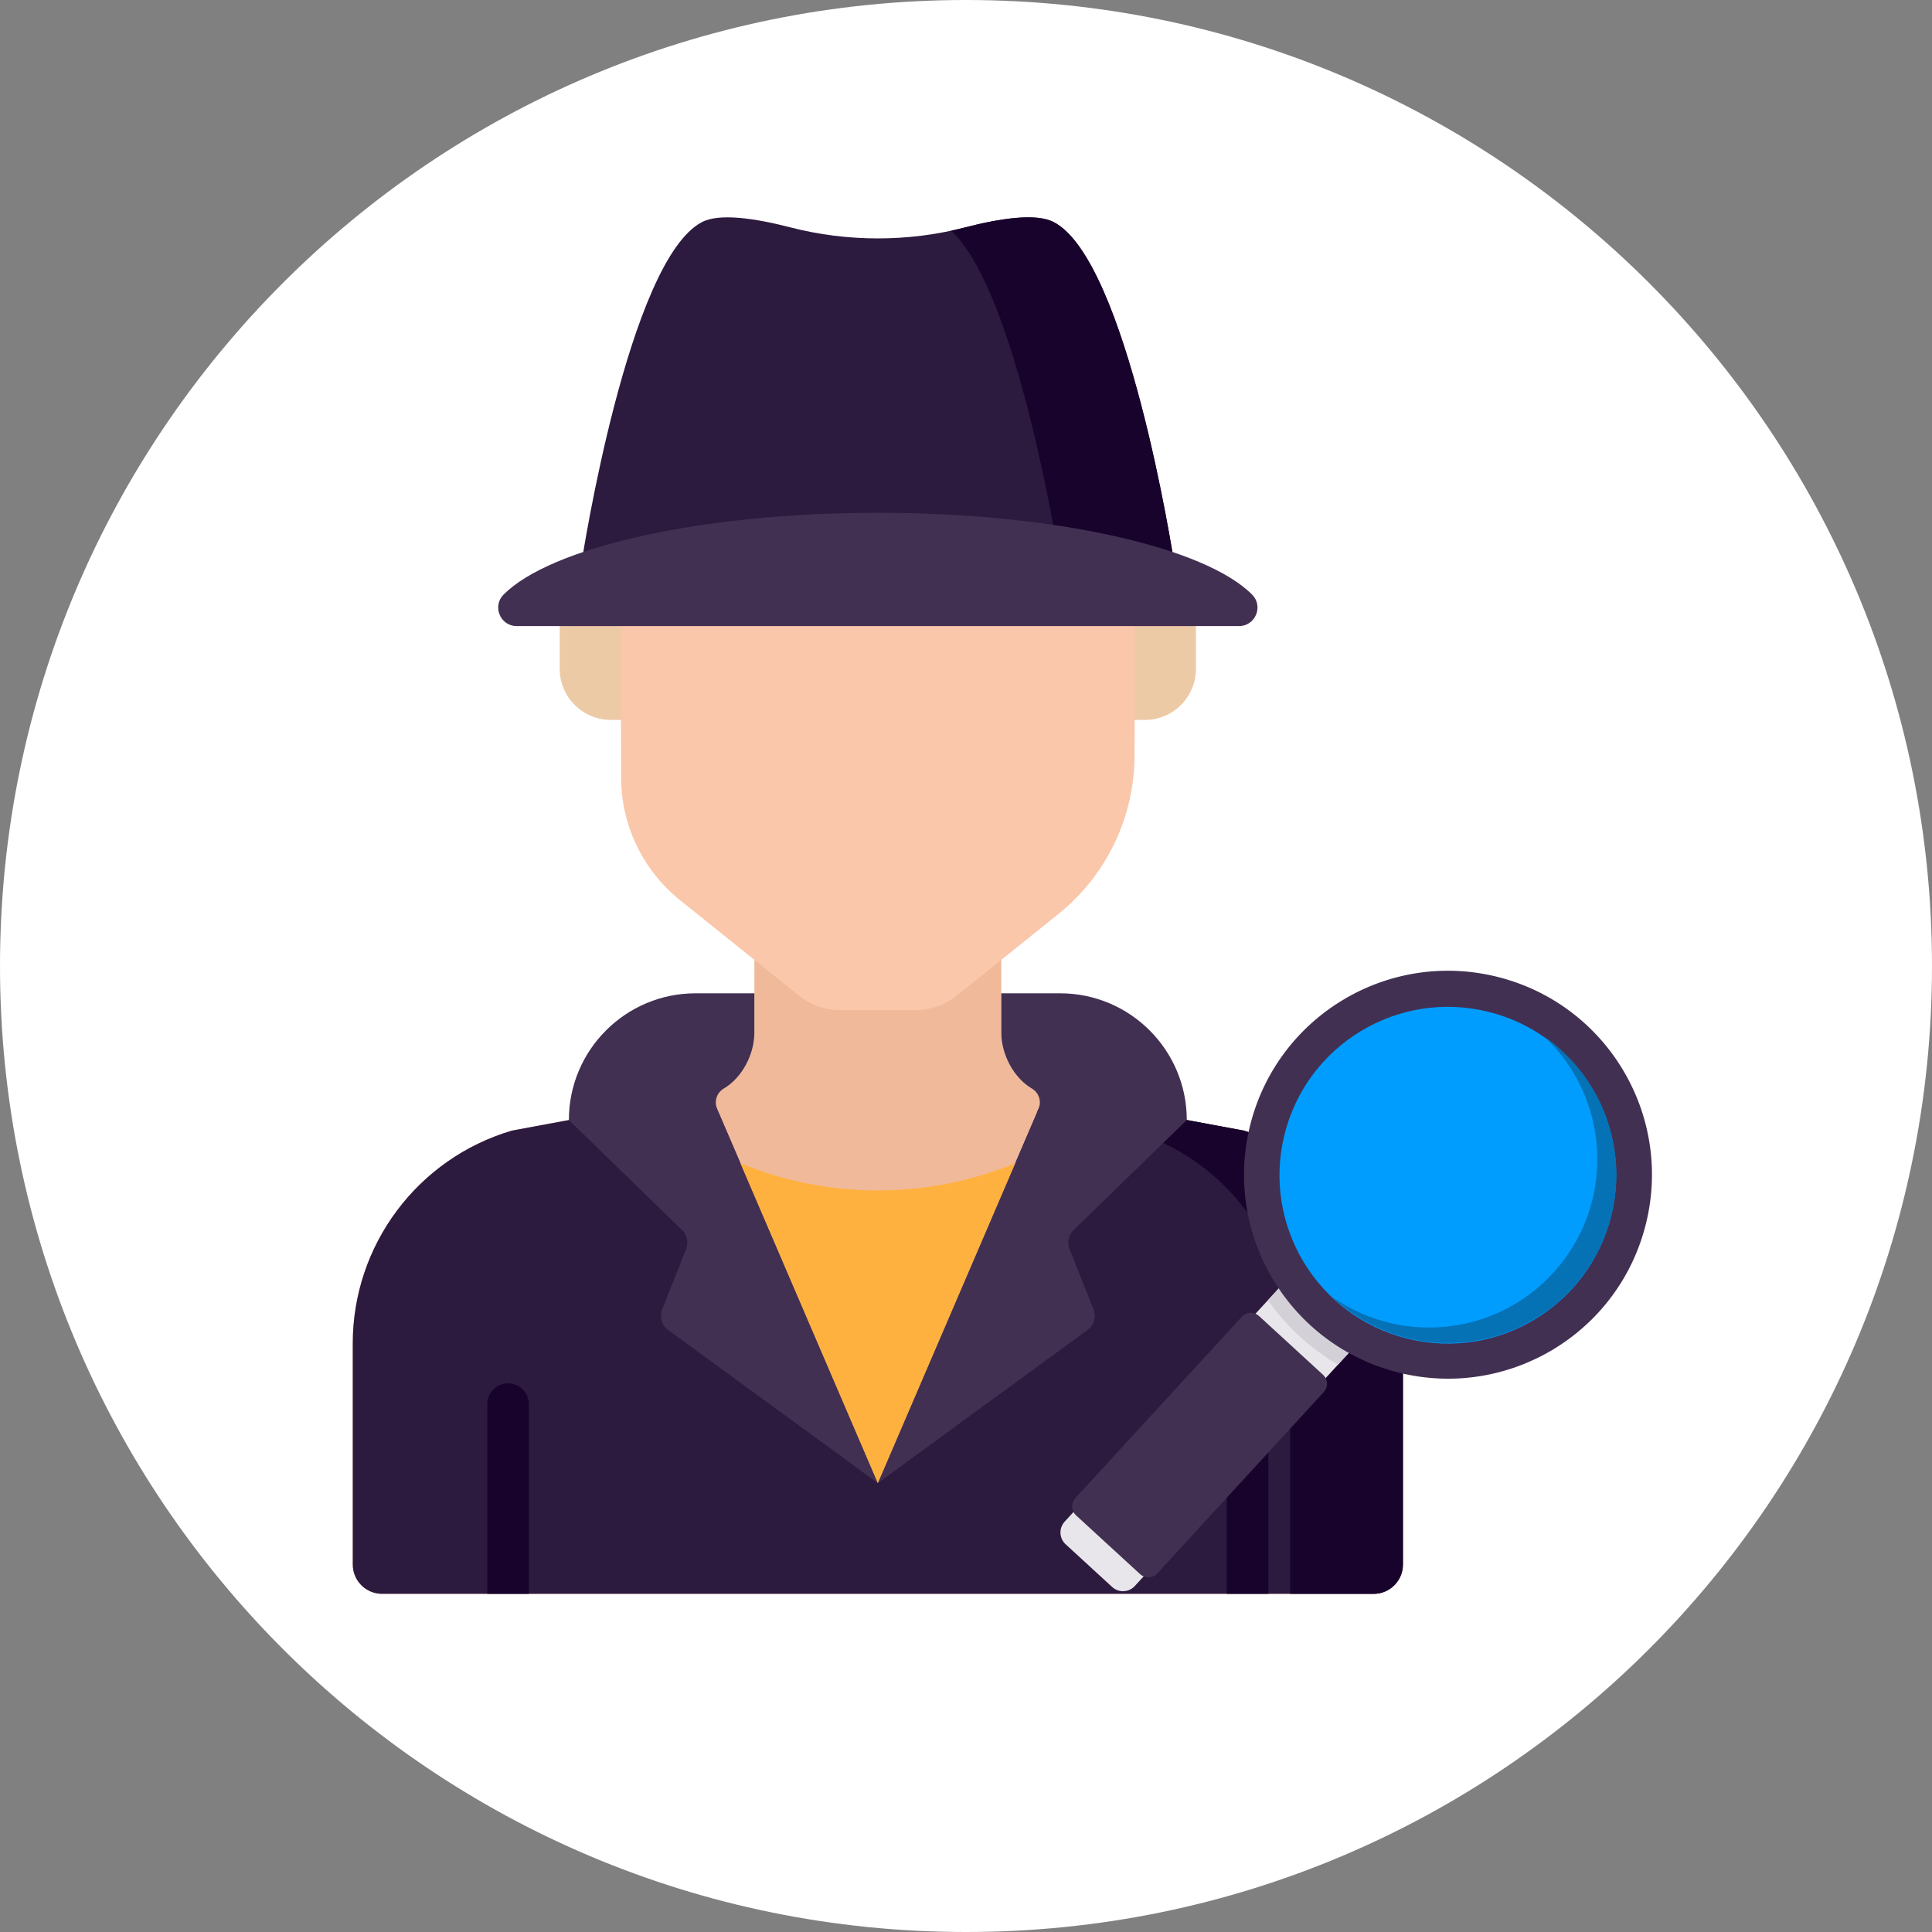 <svg width="160" height="160" viewBox="0 0 160 160" fill="none" xmlns="http://www.w3.org/2000/svg">
<rect x="0" y="0" width="160" height="160" fill="#808080" stroke="none"/>
<path d="M80 160C124.183 160 160 124.183 160 80C160 35.817 124.183 0 80 0C35.817 0 0 35.817 0 80C0 124.183 35.817 160 80 160Z" fill="white"/>
<g clip-path="url(#clip0_344_940)">
<path d="M50.589 47.883C48.249 47.883 46.352 49.78 46.352 52.12V55.385C46.352 57.725 48.249 59.621 50.589 59.621H52.576L52.571 47.883L50.589 47.883Z" fill="#EDCAA6"/>
<path d="M99.045 55.385V52.12C99.045 49.78 97.148 47.883 94.809 47.883H93.056L93.05 59.622H94.809C97.148 59.621 99.045 57.725 99.045 55.385Z" fill="#EDCAA6"/>
<path d="M102.994 93.63L86.553 90.576C84.443 90.152 82.924 87.704 82.924 85.551V75.959H72.699H62.473V85.551C62.473 87.704 60.954 90.152 58.844 90.576L42.403 93.63C34.583 95.932 29.214 103.111 29.214 111.262V129.567C29.214 130.908 30.301 131.995 31.642 131.995H113.755C115.096 131.995 116.183 130.908 116.183 129.567V111.262C116.183 103.111 110.814 95.932 102.994 93.63Z" fill="#F0B99A"/>
<path d="M93.973 45.951V41.879C93.973 36.131 91.613 30.56 87.257 26.809C83.842 23.868 79.04 21.301 72.699 21.23C66.357 21.301 61.556 23.868 58.14 26.809C53.784 30.56 51.424 36.13 51.424 41.879V45.951V47.883L51.43 59.622C51.431 59.71 51.434 61.877 51.437 64.387C51.442 68.338 53.236 72.076 56.318 74.55L66.149 82.443C67.122 83.224 68.333 83.65 69.581 83.65H75.816C77.064 83.65 78.275 83.224 79.248 82.442C81.16 80.907 84.582 78.159 87.644 75.7C91.63 72.499 93.953 67.665 93.961 62.552C93.964 60.923 93.966 59.682 93.968 59.622L93.974 47.883L93.973 45.951Z" fill="#FAC7AA"/>
<path d="M87.25 18.386C85.785 17.632 82.797 18.091 79.901 18.839C75.227 20.046 70.17 20.046 65.496 18.839C62.6 18.091 59.612 17.632 58.147 18.386C52.035 21.531 48.2 46.368 48.2 46.368H97.198C97.198 46.368 93.362 21.531 87.25 18.386Z" fill="#2D1A3F"/>
<path d="M87.25 18.386C85.785 17.632 82.798 18.091 79.902 18.839C79.527 18.936 79.149 19.022 78.769 19.103C84.3 24.21 87.722 46.368 87.722 46.368H97.197C97.197 46.368 93.363 21.531 87.25 18.386Z" fill="#18032C"/>
<path d="M72.699 42.468C57.99 42.468 45.58 45.331 41.7 49.246C40.745 50.21 41.433 51.849 42.79 51.849H102.607C103.965 51.849 104.653 50.21 103.698 49.246C99.818 45.331 87.408 42.468 72.699 42.468Z" fill="#423052"/>
<path d="M102.994 93.63L86.553 90.576L72.699 122.823L58.844 90.576L42.403 93.63C34.583 95.932 29.214 103.111 29.214 111.262V129.567C29.214 130.908 30.301 131.995 31.642 131.995H113.755C115.096 131.995 116.183 130.908 116.183 129.567V111.262C116.183 103.111 110.814 95.932 102.994 93.63Z" fill="#2D1A3F"/>
<path d="M102.994 93.63L86.553 90.576L85.863 92.182L93.656 93.63C101.476 95.932 106.845 103.111 106.845 111.262V131.995H113.755C115.096 131.995 116.183 130.908 116.183 129.567V111.262C116.183 103.11 110.814 95.932 102.994 93.63Z" fill="#18032C"/>
<path d="M72.699 122.823L59.392 91.852C59.126 91.232 59.347 90.497 59.931 90.158C61.456 89.272 62.473 87.312 62.473 85.551V82.261H57.607C51.811 82.261 47.112 86.959 47.112 92.755L56.481 101.864C56.903 102.274 57.037 102.898 56.82 103.445L54.841 108.431C54.597 109.048 54.8 109.752 55.336 110.144L72.699 122.823Z" fill="#423052"/>
<path d="M72.699 122.823L86.005 91.852C86.271 91.232 86.05 90.497 85.466 90.158C83.941 89.272 82.924 87.312 82.924 85.551V82.261H87.791C93.586 82.261 98.285 86.959 98.285 92.755L88.916 101.864C88.494 102.274 88.361 102.898 88.578 103.445L90.556 108.431C90.801 109.048 90.597 109.752 90.061 110.144L72.699 122.823Z" fill="#423052"/>
<path d="M61.316 96.329L72.699 122.823L84.082 96.329C76.792 99.34 68.606 99.34 61.316 96.329Z" fill="#FFB140"/>
<path d="M42.078 114.563C41.128 114.563 40.358 115.334 40.358 116.284V131.995H43.799V116.284C43.799 115.334 43.029 114.563 42.078 114.563Z" fill="#18032C"/>
<path d="M103.319 114.563C102.369 114.563 101.599 115.334 101.599 116.284V131.995H105.039V116.284C105.039 115.334 104.269 114.563 103.319 114.563Z" fill="#18032C"/>
<path d="M110.773 101.391L116.582 106.723L93.981 131.346C93.485 131.887 92.644 131.923 92.103 131.427L88.253 127.892C87.712 127.396 87.676 126.555 88.172 126.014L110.773 101.391Z" fill="#E8E6EA"/>
<path d="M109.129 114.352L103.81 109.469C103.675 109.345 103.465 109.354 103.341 109.489L89.536 124.529C89.412 124.664 89.421 124.874 89.556 124.999L94.876 129.881C95.011 130.005 95.221 129.996 95.345 129.861L109.15 114.821C109.274 114.686 109.265 114.476 109.129 114.352Z" fill="#423052" stroke="#423052" stroke-width="1.329" stroke-miterlimit="10"/>
<path d="M116.586 106.719L110.811 113.012C109.691 112.363 108.62 111.585 107.627 110.673C106.625 109.755 105.754 108.746 105.006 107.675L110.776 101.388L116.583 106.719L116.586 106.719Z" fill="#D4D0D7"/>
<path d="M103.519 93.239C101.285 102.295 106.815 111.448 115.871 113.682C124.927 115.916 134.08 110.386 136.314 101.33C138.548 92.273 133.018 83.121 123.962 80.887C114.906 78.653 105.753 84.183 103.519 93.239Z" fill="#423052"/>
<path d="M106.37 93.987C104.526 101.463 109.091 109.018 116.567 110.862C124.043 112.707 131.598 108.141 133.442 100.666C135.287 93.19 130.721 85.634 123.246 83.79C115.77 81.946 108.214 86.511 106.37 93.987Z" fill="#009DFF"/>
<path d="M129.158 104.8C124.516 110.506 116.29 111.581 110.358 107.424C110.602 107.656 110.854 107.882 111.12 108.095C117.092 112.953 125.873 112.052 130.731 106.078C135.589 100.107 134.689 91.325 128.714 86.467C128.449 86.251 128.177 86.05 127.903 85.859C133.177 90.822 133.799 99.094 129.158 104.8Z" fill="#0572B6"/>
</g>
<defs>
<clipPath id="clip0_344_940">
<rect width="114" height="114" fill="white" transform="translate(23 18)"/>
</clipPath>
</defs>
</svg>